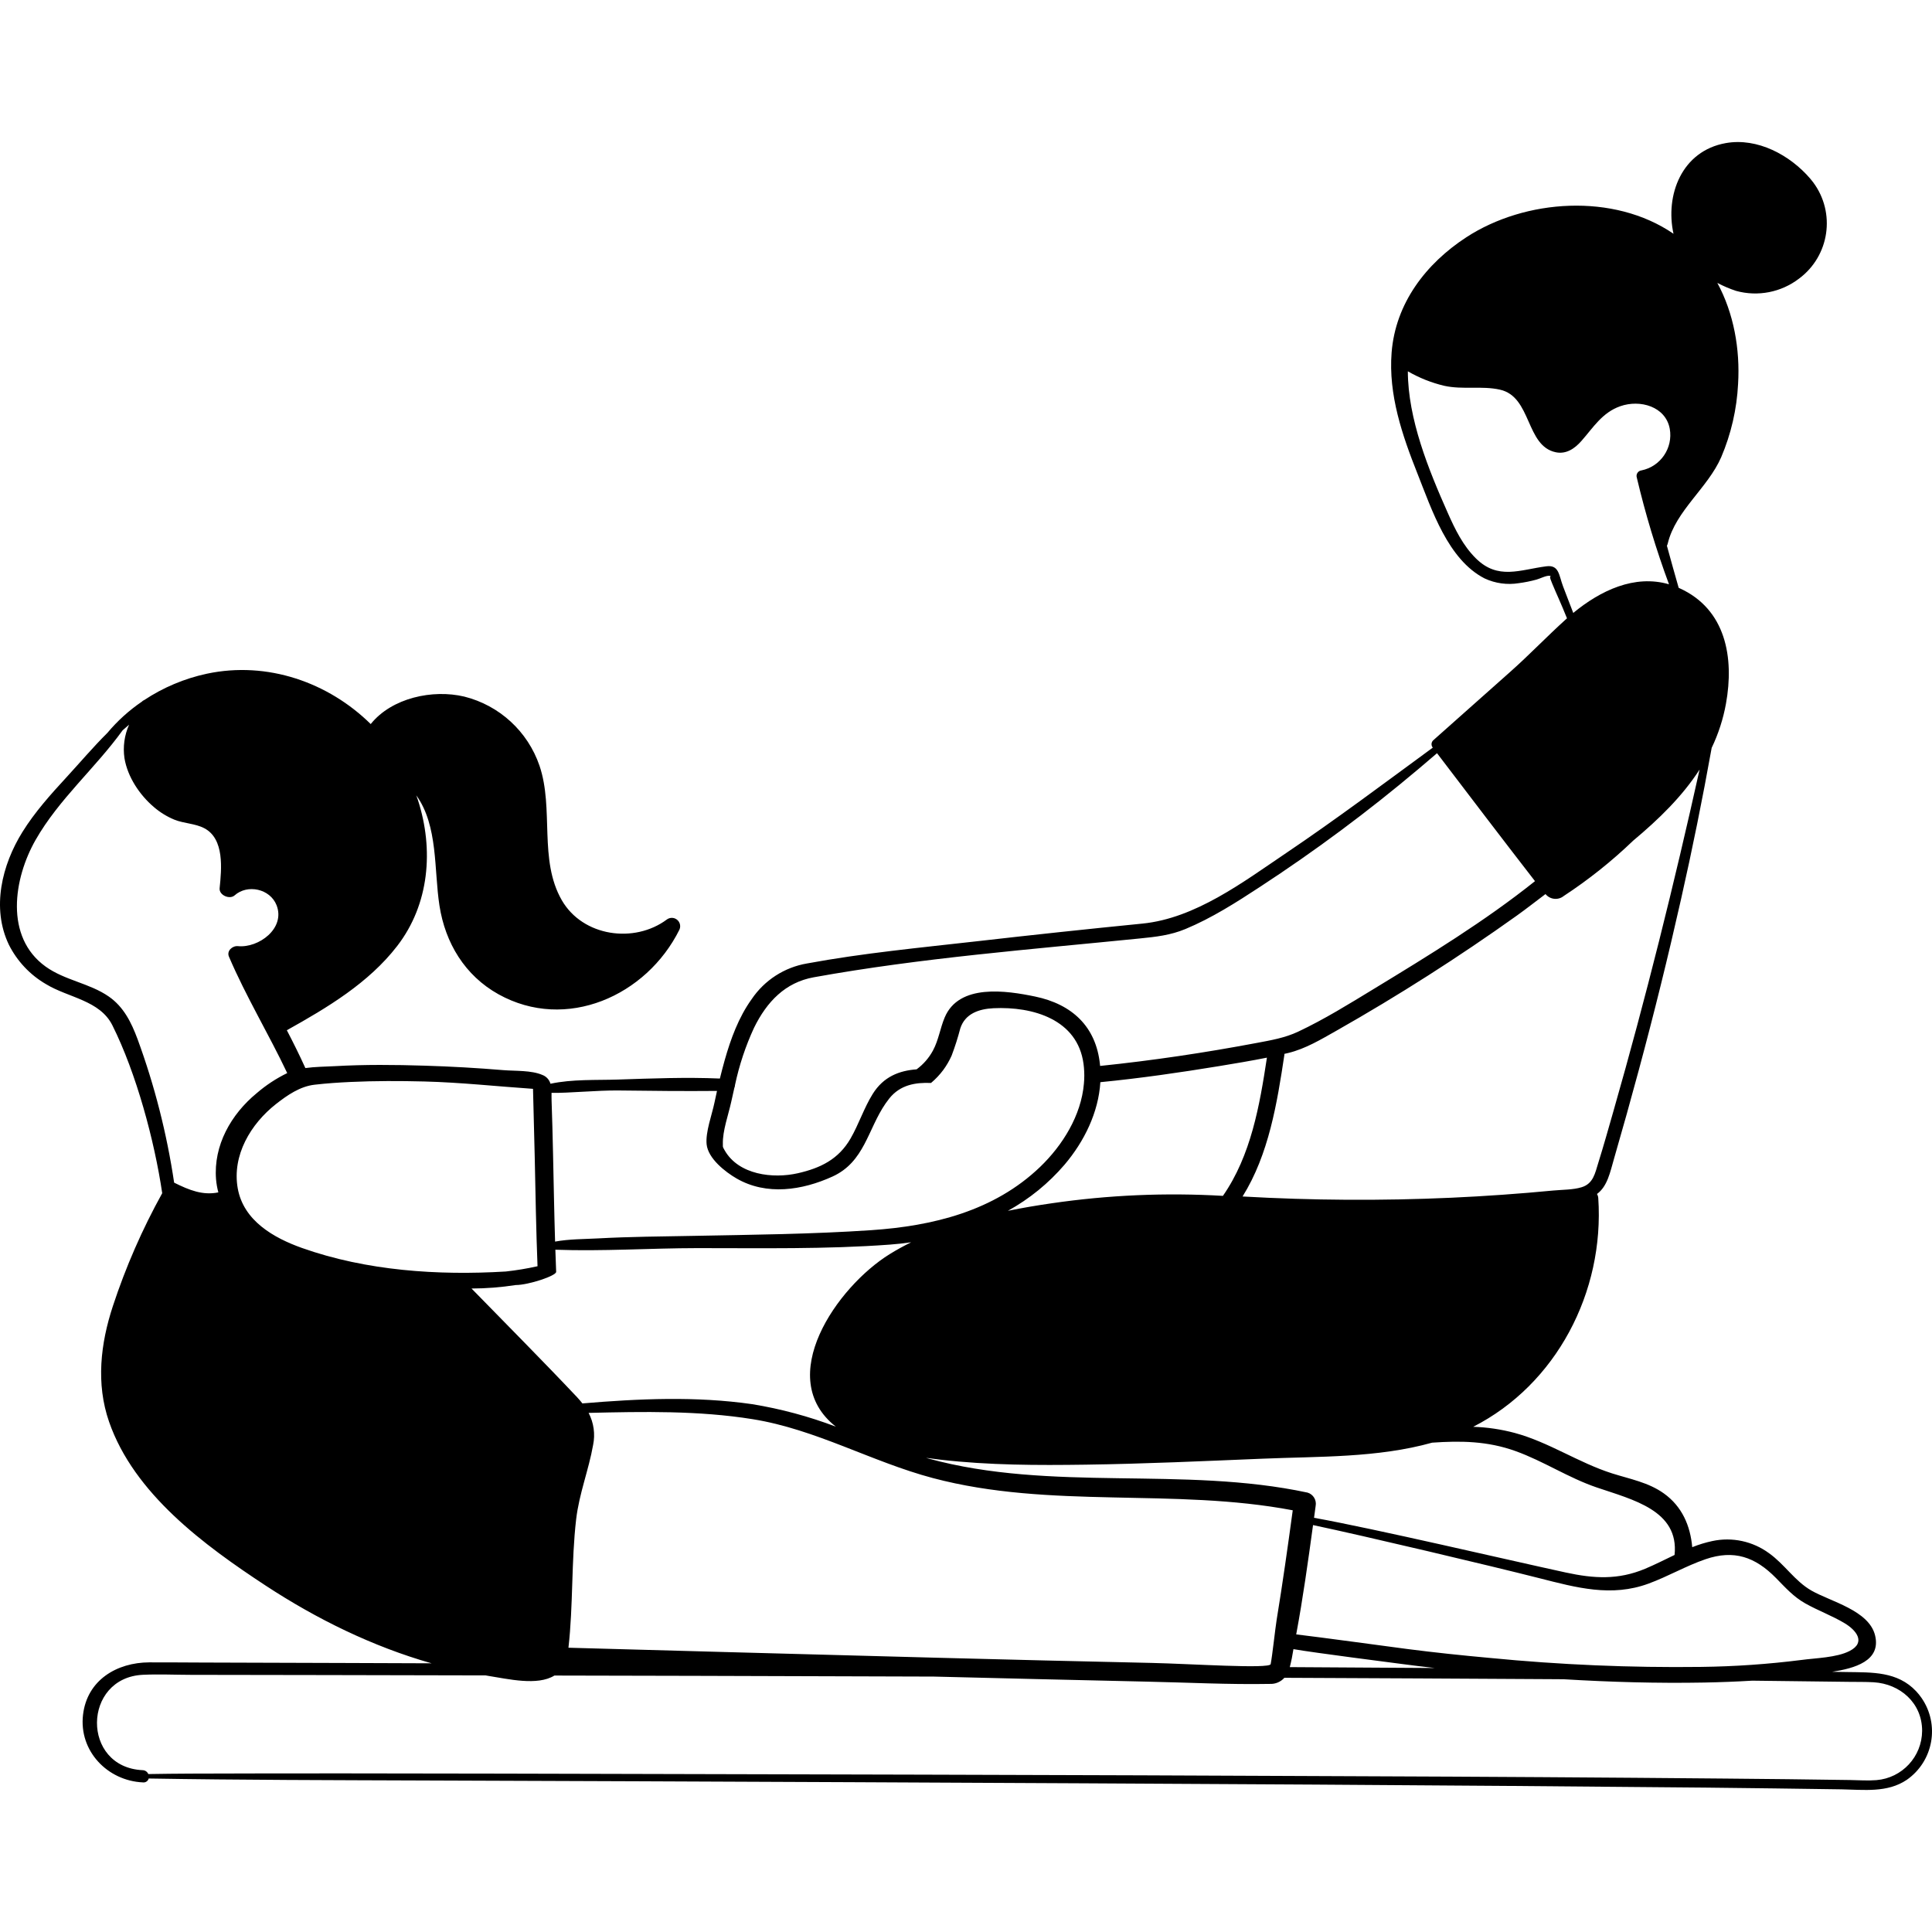 <svg id="Capa_1" enable-background="new 0 0 512.009 512.009" height="512" viewBox="0 0 512.009 512.009" width="512" xmlns="http://www.w3.org/2000/svg"><g><g id="Layer_24"><path d="m507.821 448.221c-4.984-5.306-11.661-4.994-18.319-5.104-1.315-.028-2.63-.037-3.945-.064 5.84-.92 13.022-2.832 11.367-9.647-1.619-6.64-11.781-8.957-16.876-11.882-4.396-2.511-7.109-6.98-11.238-9.905-4.313-3.169-9.776-4.341-15.009-3.219-1.822.387-3.606.932-5.334 1.628-.506-5.665-2.676-10.778-7.504-14.236-4.12-2.952-8.994-3.817-13.721-5.316-8.911-2.833-16.793-8.295-25.815-10.723-3.598-.963-7.295-1.51-11.017-1.628 22.016-11.201 34.836-35.719 33.153-60.623-.027-.38-.144-.749-.34-1.076 2.777-2.042 3.467-5.72 4.561-9.509 2.244-7.743 4.414-15.508 6.511-23.295 4.046-15 7.774-30.076 11.183-45.228 3.016-13.344 5.729-26.743 8.139-40.198 1.782-3.718 3.056-7.659 3.789-11.716 2.207-12.176 0-25.042-12.333-30.606-.066-.034-.133-.065-.202-.092-1.048-3.688-2.106-7.403-3.118-11.146.101-.199.178-.409.23-.625 2.078-8.645 10.594-14.678 14.153-22.835 2.627-6.16 4.143-12.735 4.479-19.423.552-9.197-1.131-18.733-5.5-26.78 1.593.843 3.254 1.55 4.966 2.115 5.778 1.595 11.97.383 16.719-3.274 8.067-6.016 9.731-17.432 3.715-25.499-.252-.338-.516-.667-.79-.987-5.352-6.235-13.969-10.889-22.348-9.408-11.716 2.078-16.121 13.786-13.878 24.03-15.846-10.861-39.297-9.233-54.903.929-10.723 6.989-18.779 17.51-19.8 30.56-.874 11.183 2.805 21.888 6.87 32.123 3.752 9.426 8.047 22.761 17.786 27.737 2.821 1.311 5.97 1.747 9.04 1.251 1.596-.209 3.175-.528 4.727-.956.855-.221 2.649-1.159 3.476-.984.106.024.214.036.322.037-.11.028-.359.166-.11.855.248.717.57 1.435.864 2.134.377.92.782 1.821 1.186 2.731.809 1.821 1.573 3.651 2.318 5.5-.11.101-.23.202-.331.294-4.994 4.515-9.62 9.362-14.668 13.85-6.815 6.061-13.635 12.124-20.462 18.191-.521.496-.585 1.305-.147 1.876.013.021.028.039.046.055-12.875 9.436-25.658 19.028-38.883 27.948-11.385 7.679-24.03 17.289-38.074 18.687-14.65 1.453-29.288 3.016-43.913 4.69-14.981 1.701-30.137 3.127-44.98 5.877-5.967 1.018-11.26 4.43-14.65 9.445-3.458 4.801-5.555 10.53-7.155 16.177-.46 1.619-.874 3.246-1.278 4.874-8.957-.386-18.007-.028-26.955.267-5.821.193-12.185-.129-17.942 1.113-.302-1.07-1.094-1.934-2.134-2.327-2.934-1.278-7.228-1.021-10.337-1.278-6.953-.579-13.914-.975-20.885-1.186-7.918-.248-15.864-.322-23.773.129-2.501.138-5.242.147-7.826.506-1.536-3.394-3.191-6.723-4.911-10.024 10.686-5.959 21.685-12.516 29.254-22.338 8.525-11.054 9.721-25.548 5.5-38.625-.138-.441-.294-.864-.451-1.297 5.821 8.102 4.663 19.69 6.143 29.236 1.536 9.905 6.741 18.531 15.634 23.488 17.924 9.969 39.251.441 47.969-17.133.496-1.117-.008-2.425-1.125-2.921-.724-.321-1.564-.231-2.204.236-8.645 6.447-22.283 4.534-27.847-5.095-6.18-10.723-2.032-24.205-5.913-35.646-3.109-9.098-10.62-15.998-19.947-18.329-8.35-1.977-19.193.313-24.785 7.284-11.201-11.027-27.35-16.756-43.426-13.344-5.931 1.272-11.572 3.646-16.627 6.999-.224.08-.423.216-.579.395-3.421 2.33-6.503 5.121-9.16 8.295-3.78 3.752-7.256 7.863-10.843 11.762-4.194 4.552-8.36 9.187-11.643 14.457-5.454 8.746-8.277 20.186-3.614 29.916 2.198 4.371 5.625 8.005 9.859 10.456 5.932 3.605 14.245 4.249 17.575 10.907 6.336 12.691 11.137 30.523 13.197 44.447 0 .009.009.018.009.028-5.289 9.539-9.668 19.556-13.077 29.916-3.283 9.969-4.515 20.582-1.012 30.67 6.612 19.074 25.263 32.749 41.476 43.398 13.546 8.884 28.362 16.167 43.978 20.609l-22.642-.083c-12.783-.046-25.566-.086-38.349-.12-4.607-.018-9.215-.055-13.822-.046-8.59.037-16.471 4.69-17.547 13.914-1.113 9.592 6.502 17.473 15.864 17.896.701.094 1.362-.347 1.545-1.03 24.454.405 48.907.432 73.361.524 37.66.129 75.319.279 112.979.451 40.851.184 81.708.395 122.571.635 34.57.212 69.142.478 103.718.8 12.011.129 24.021.282 36.032.46 5.867.101 12.093.956 17.243-2.511 7.083-4.932 8.827-14.671 3.895-21.754-.422-.605-.884-1.178-1.385-1.717zm-55.842-35.002c7.55-2.584 13.169-.625 18.687 4.985 2.529 2.566 4.607 4.939 7.762 6.723 3.412 1.922 7.127 3.265 10.484 5.288 2.869 1.729 5.757 5.003 1.26 7.32-3.43 1.775-8.994 1.867-12.774 2.382-8.832 1.119-17.722 1.733-26.624 1.839-18.686.232-37.371-.563-55.97-2.382-7.293-.662-14.586-1.425-21.86-2.364-2.023-.257-24.279-3.283-29.429-3.872 1.784-9.601 3.136-19.285 4.46-28.969 13.666 2.888 46.967 10.769 59.952 14.071 9.84 2.501 19.11 5.076 28.978 1.435 5.133-1.885 9.897-4.681 15.074-6.456zm-299.291-10.585c.8-6.824 3.32-13.031 4.497-19.708.592-2.883.17-5.881-1.196-8.488 14.494-.34 29.144-.635 43.463 1.665 16.857 2.704 31.47 11.284 47.803 15.616 31.176 8.268 63.879 2.538 95.34 8.534-1.315 9.693-2.685 19.386-4.267 29.043-.377 2.336-1.131 9.408-1.582 11.726-.258 1.315-21.409-.101-31.59-.322-37.834-.819-75.669-1.867-113.503-2.897-13.666-.377-27.335-.754-41.007-1.131 1.288-11.295.73-22.745 2.042-34.038zm171.405-85.712c-15.159-.886-30.369-.227-45.394 1.968-3.826.552-7.716 1.205-11.597 1.996 5.709-3.152 10.805-7.304 15.045-12.259 5.178-6.116 8.967-13.786 9.463-21.832 10.53-1.03 21.023-2.547 31.406-4.249 4.249-.699 8.507-1.407 12.737-2.253-1.93 12.7-4.217 25.915-11.66 36.629zm18.687 120.125c5.509.966 26.468 3.633 28.187 3.863 3.09.414 6.183.794 9.279 1.14-12.811-.092-25.621-.172-38.432-.239.403-1.571.725-3.161.966-4.764zm58.895-52.475c7.385 2.658 13.97 7.063 21.465 9.62 9.482 3.237 21.888 6.061 20.646 17.896-2.612 1.242-5.178 2.566-7.826 3.669-7.155 2.989-13.556 2.593-20.996.984-15.303-3.32-50.507-11.578-66.721-14.503.138-1.048.285-2.097.423-3.145.294-1.552-.63-3.076-2.143-3.531-33.089-7.081-67.76-.074-100.499-9.031-.202-.055-.405-.11-.607-.175 1.324.184 2.639.349 3.945.497 12.71 1.462 25.575 1.49 38.359 1.306 15.625-.221 31.231-.938 46.847-1.582 14.917-.625 30.468-.193 44.971-4.249 7.531-.524 14.668-.451 22.136 2.244zm25.925-90.154c-1.315 4.589-2.603 9.197-4.028 13.749-.855 2.731-1.306 5.509-4.405 6.465-2.299.708-5.113.644-7.504.874-9.013.864-18.037 1.502-27.075 1.913-18.423.828-36.877.717-55.289-.331 6.962-11.155 9.151-24.739 11.082-37.54.008-.086.011-.172.009-.258.331-.083.671-.147 1.002-.23 4.589-1.113 8.691-3.596 12.765-5.895 16.469-9.339 32.441-19.531 47.849-30.532 2.575-1.839 5.049-3.798 7.578-5.693 1.2 1.478 3.371 1.703 4.849.502.002-.002.005-.004.007-.006 6.557-4.3 12.702-9.198 18.356-14.632 6.824-5.702 13.041-11.753 17.621-18.862-6.751 30.368-14.256 60.579-22.817 90.476zm-13.4-139.115c-1.076-2.869-1.012-5.665-4.396-5.224-6.989.901-12.838 3.715-18.706-2.134-3.412-3.403-5.481-7.661-7.412-12.011-5.141-11.56-10.548-24.886-10.585-37.531 3.016 1.748 6.273 3.043 9.666 3.844 4.883 1.076 9.969-.055 14.751 1.021 8.442 1.894 6.769 14.926 14.797 16.59 2.768.57 5.012-.984 6.769-2.98 3.182-3.596 5.518-7.541 10.318-9.224 5.26-1.848 12.047.083 13.114 5.996.895 5.102-2.437 9.988-7.514 11.017-.81.103-1.383.844-1.28 1.654.012.097.035.193.066.287 2.261 9.58 5.108 19.012 8.525 28.242-9.151-2.667-18.181 1.665-25.373 7.587-.901-2.38-1.848-4.743-2.74-7.134zm-222.629 147.88c-.11-3.467 1.49-7.817 2.226-11.22.267-1.214.533-2.437.818-3.66.11-.223.167-.469.166-.717 1.107-5.248 2.803-10.354 5.058-15.22 3.384-6.888 8.268-12.011 15.827-13.372 28.482-5.141 57.68-7.394 86.456-10.291 4.221-.423 8.056-.846 12.029-2.492 6.971-2.897 13.464-7.045 19.754-11.165 14.616-9.543 28.637-19.97 41.982-31.222 1.655-1.398 3.305-2.802 4.948-4.212 8.626 11.321 17.243 22.66 25.962 33.908-13.326 10.65-28.16 19.699-42.709 28.555-6.53 3.973-13.105 8.056-20.03 11.321-3.513 1.665-7.228 2.29-11.036 3.007-13.703 2.584-27.571 4.653-41.476 6.088-.009-.11-.018-.212-.028-.322-1.021-10.144-7.44-16.039-17.198-18.071-7.578-1.573-20.177-3.495-23.966 5.555-1.205 2.869-1.609 5.978-3.099 8.746-1.06 1.965-2.542 3.671-4.341 4.994-4.571.34-8.755 1.904-11.643 6.539-2.308 3.715-3.669 7.992-5.858 11.79-3.164 5.472-7.9 7.826-13.979 9.206-6.548 1.49-15.662.46-19.386-6.07-.624-1.105-.449-.811-.477-1.675zm-45.403-13.556c4.368.092 12.222-.699 17.694-.635 8.718.11 17.437.202 26.155.12-.23 1.048-.46 2.097-.681 3.145-.662 3.191-2.4 7.78-2.069 11.008.395 3.789 4.975 7.339 7.937 9.049 7.955 4.598 17.418 3.136 25.428-.515 8.488-3.872 9.334-12.516 14.071-19.377.303-.441.635-.883.975-1.315 2.897-3.614 6.925-4.276 11.054-4.102 1.216-1.019 2.308-2.176 3.256-3.449.869-1.184 1.609-2.457 2.207-3.798.895-2.364 1.662-4.773 2.299-7.219 1.251-3.863 4.856-5.15 8.783-5.343 10.493-.506 22.311 2.989 23.874 14.742.046.331.083.653.11.975.13 1.423.127 2.854-.009 4.276-.717 8.415-5.628 16.324-11.615 22.072-12.204 11.707-28.436 15.652-44.769 16.756-15.671 1.058-31.406 1.205-47.105 1.508-8.424.156-16.866.212-25.281.671-3.688.202-7.661.156-11.376.846-.239-7.771-.368-15.551-.543-23.322-.101-4.681-.221-9.353-.386-14.034-.027-.698-.009-1.388-.009-2.059zm1.223 47.426c-.083-1.959-.147-3.909-.212-5.858 12.443.46 25.18-.414 37.614-.423 16.977-.009 34.064.322 51.004-.929 1.885-.138 3.78-.349 5.665-.616-1.94.956-3.835 1.996-5.665 3.127-14.061 8.709-30.772 32.804-14.282 45.734-7.17-2.724-14.595-4.72-22.164-5.959-14.972-2.152-30.008-1.462-45.008-.202-.423-.552-.892-1.085-1.389-1.628-9.187-9.739-18.651-19.239-27.994-28.822 3.917-.01 7.828-.318 11.698-.92 3.413 0 10.779-2.455 10.733-3.504zm-64.017-49.587c3.164-.368 6.336-.579 9.509-.727 6.52-.303 13.059-.294 19.589-.129 9.647.248 19.184 1.297 28.785 1.95-.018.028.349 13.243.451 17.952.202 9.454.368 19.607.745 29.061-2.777.622-5.586 1.088-8.415 1.398h-.018c-17.988 1.085-36.933-.193-53.984-6.235-7.532-2.676-15.505-7.238-17.032-15.809-1.554-8.755 3.458-17.078 10.116-22.32 3.028-2.373 6.392-4.7 10.254-5.141zm-46.92-12.084c-1.637-4.396-3.669-8.544-7.624-11.284-5.113-3.55-11.624-4.267-16.738-7.937-10.935-7.854-8.47-23.368-2.667-33.549 6.18-10.843 15.846-19.037 23.074-29.07.561-.506 1.131-1.002 1.711-1.481-1.243 2.785-1.667 5.867-1.223 8.884.828 4.957 4.019 9.739 7.808 12.949 1.614 1.391 3.439 2.515 5.408 3.329 2.547 1.03 5.536 1.002 7.955 2.281 5.362 2.823 4.561 10.806 4.046 15.892-.184 1.839 2.658 3.072 3.973 1.894 3.394-3.035 9.408-1.766 11.119 2.612 2.4 6.152-4.764 11.385-10.236 10.843-1.444-.147-3.053 1.242-2.382 2.796 4.534 10.604 10.512 20.444 15.441 30.845-2.92 1.42-5.643 3.213-8.102 5.334-6.778 5.582-11.486 13.822-10.76 22.826.101 1.168.304 2.325.607 3.458-4.111.837-7.661-.561-11.716-2.584-1.93-12.977-5.178-25.722-9.694-38.038zm460.827 196.382c-2.299.184-4.644.009-6.953-.028-11.008-.166-22.013-.294-33.015-.386-32.249-.294-64.504-.5-96.766-.616-38.763-.184-77.527-.325-116.29-.423-37.31-.11-74.617-.202-111.922-.276-27.323-.055-54.646-.101-81.959 0-3.697.018-7.388.058-11.073.12-.253-.609-.84-1.013-1.499-1.03-16.342-.763-15.965-24.564.12-25.281 4.212-.193 8.479.009 12.7.018l35.167.055c14.301.028 28.604.058 42.911.092.166.028.34.064.506.092 5.5.864 13.197 2.731 17.722-.055l37.696.083c20.968.055 41.936.12 62.904.193 18.724.469 37.451.914 56.181 1.333 10.925.23 21.906.809 32.841.607 1.453.062 2.858-.532 3.826-1.619 23.893.101 47.785.224 71.678.368.791 0 1.573.009 2.364.018 12.388.745 24.803 1.104 37.209.874 4.249-.083 8.498-.239 12.737-.497 8.571.092 17.136.196 25.695.313 2.161.037 4.341-.018 6.493.11 7.026.423 12.848 5.509 12.838 12.875-.04 6.835-5.298 12.505-12.111 13.06z"></path></g></g></svg>